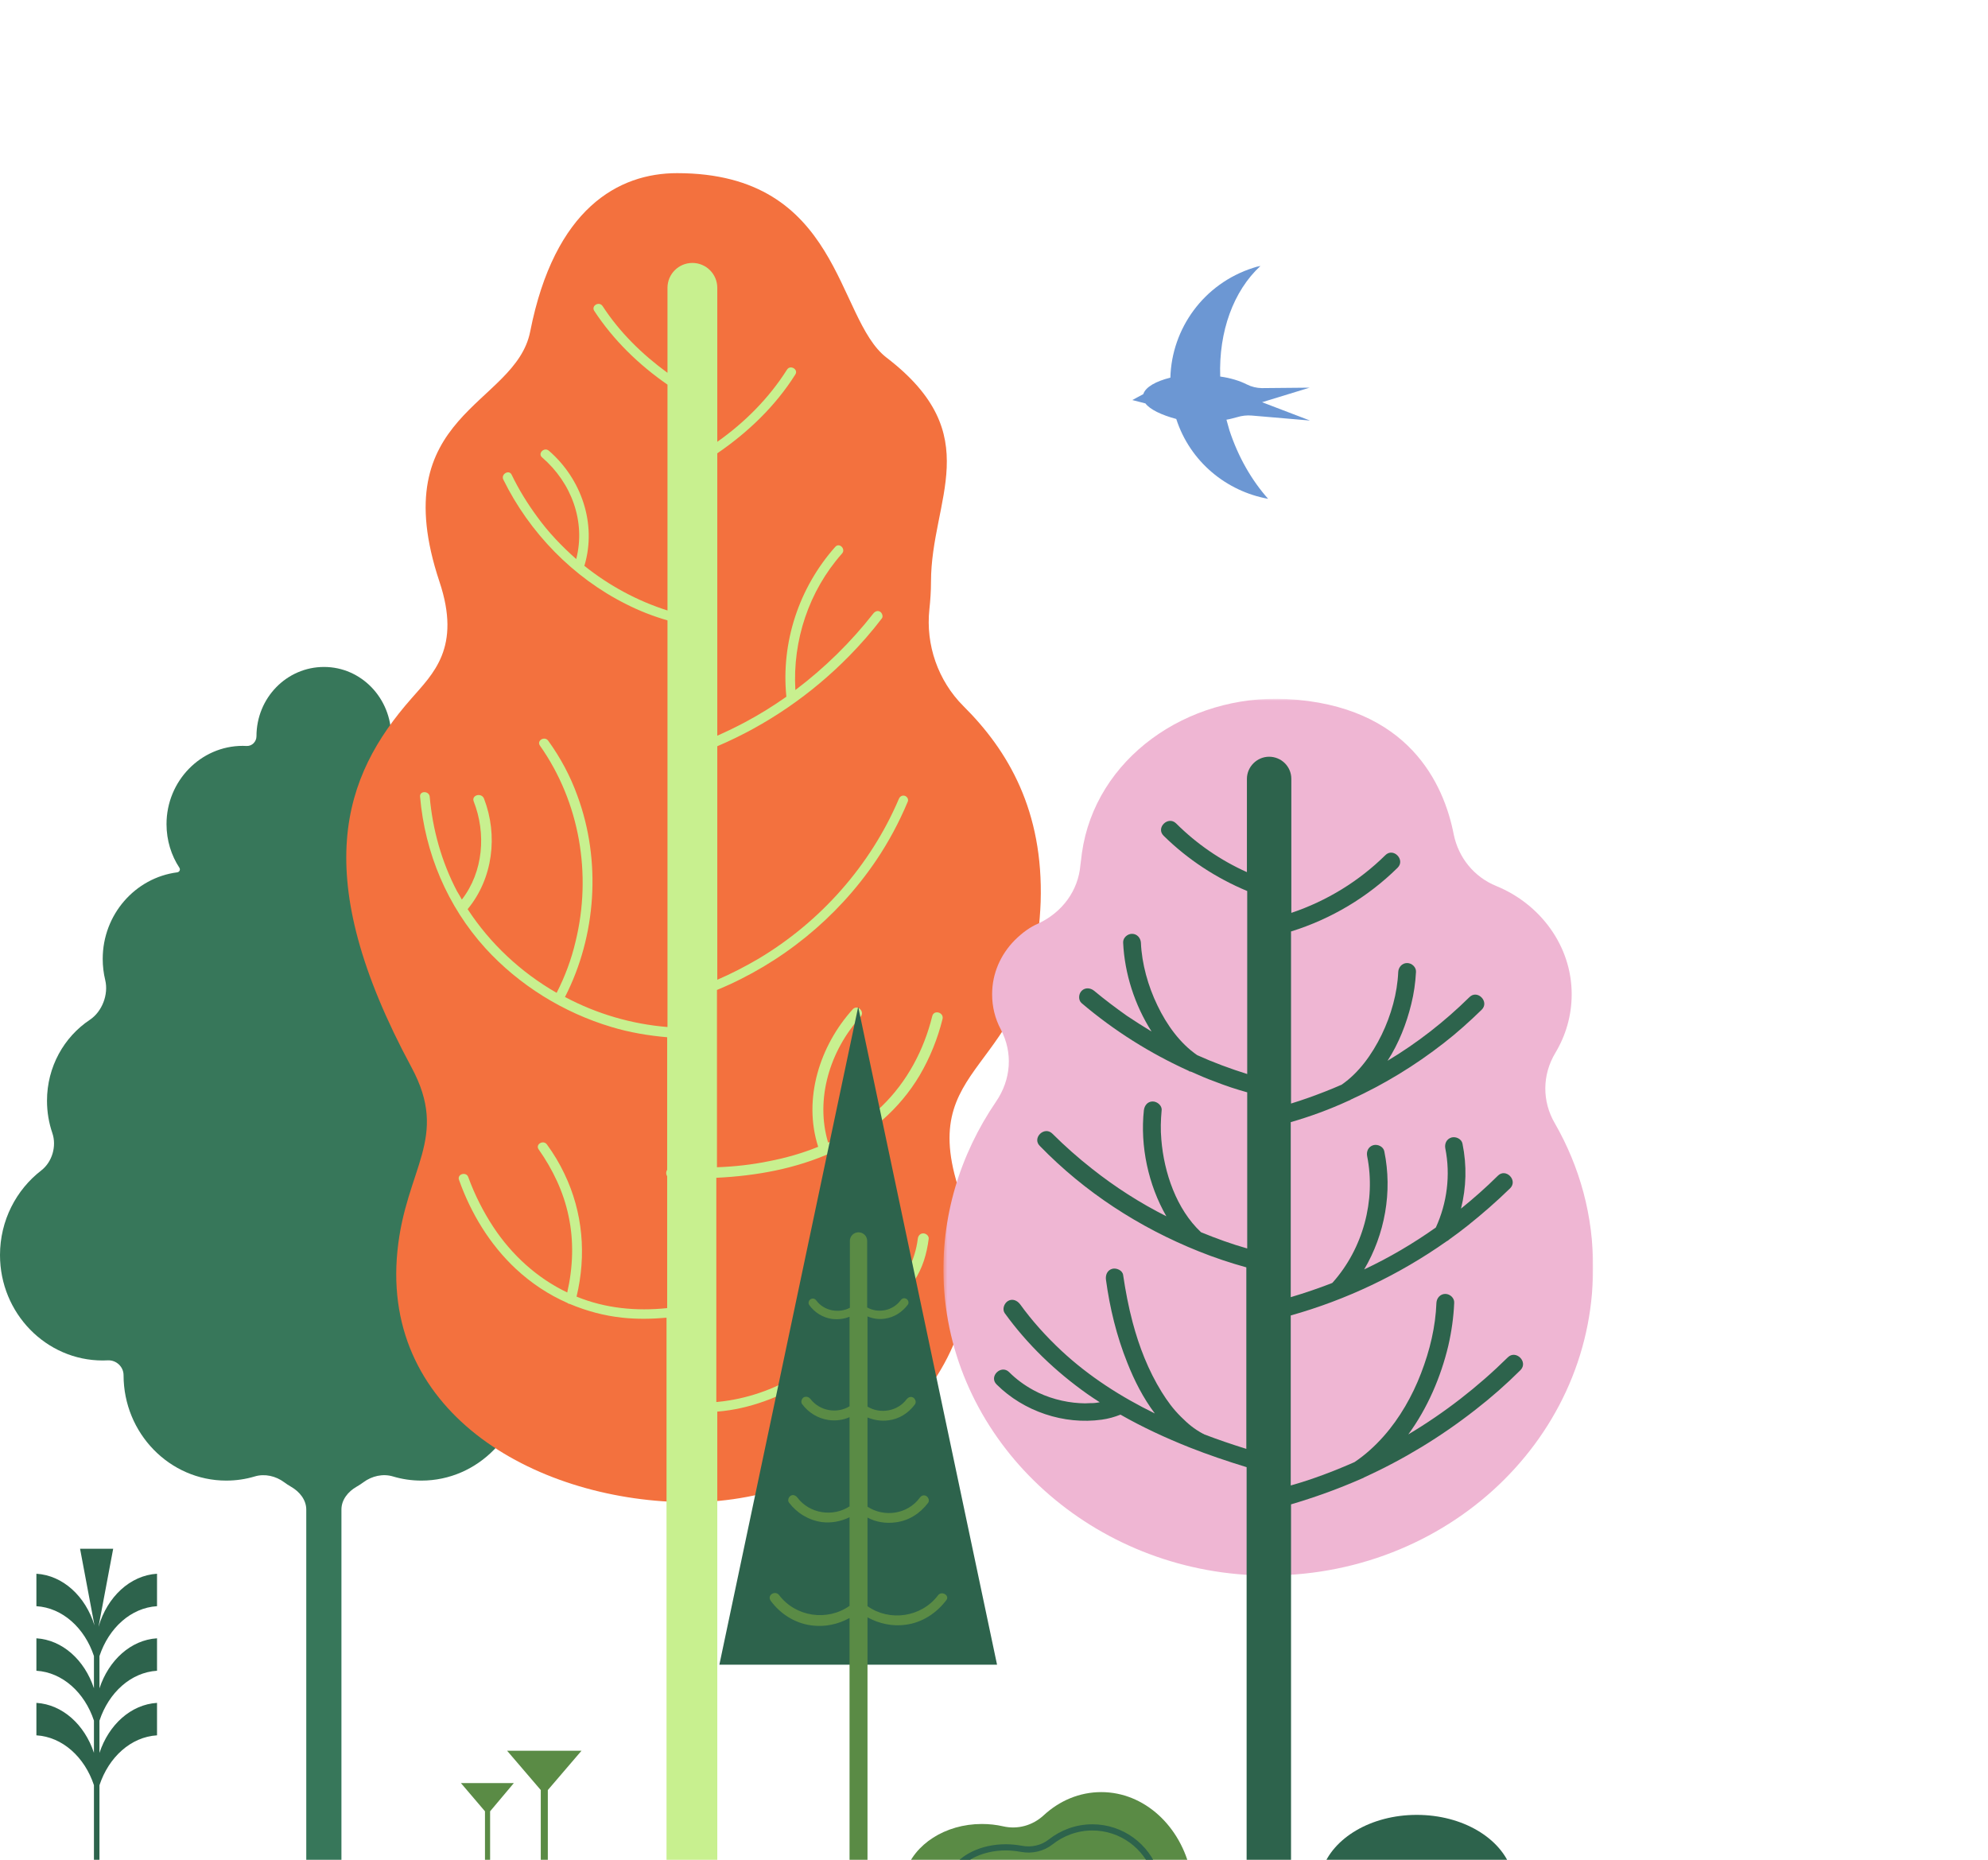 <svg xmlns="http://www.w3.org/2000/svg" width="620" height="580" viewBox="0 0 620 578" fill="none"><g clip-path="url(#clip0_629_19227)"><path d="M12.863 364.027C16.276 361.393 17.718 356.445 16.323 352.367C15.248 349.225 14.657 345.831 14.657 342.292C14.657 331.719 19.956 322.406 28.017 317.043C31.851 314.491 33.895 309.133 32.816 304.656C32.304 302.537 32.033 300.322 32.033 298.058C32.033 284.198 42.189 272.728 55.29 271.051C55.751 270.992 56.106 270.605 56.106 270.14C56.106 269.96 56.052 269.785 55.953 269.634C53.425 265.791 51.932 261.095 51.932 256.016C51.932 242.567 62.609 231.608 75.714 231.608C76.112 231.608 76.503 231.621 76.892 231.644C78.577 231.743 79.985 230.307 79.985 228.619C79.985 216.664 89.4 207 101.049 207C112.697 207 122.015 216.763 122.015 228.718C122.015 230.351 123.472 231.788 125.104 231.728C125.497 231.714 125.892 231.707 126.286 231.707C139.391 231.707 150.068 242.666 150.068 256.116C150.068 261.198 148.574 265.801 146.042 269.736C145.947 269.885 145.894 270.058 145.894 270.235C145.894 270.703 146.251 271.092 146.715 271.151C159.813 272.826 169.967 284.201 169.967 298.158C169.967 300.429 169.694 302.65 169.18 304.775C168.098 309.246 170.132 314.598 173.958 317.152C181.995 322.517 187.343 331.826 187.343 342.392C187.343 345.949 186.746 349.332 185.66 352.476C184.255 356.545 185.725 361.461 189.143 364.078C196.934 370.046 202 379.624 202 390.412C202 408.544 187.634 423.288 169.967 423.288C169.45 423.288 168.933 423.273 168.417 423.245C165.845 423.104 163.464 425.296 163.464 427.871C163.464 446.003 149.098 460.748 131.431 460.748C128.342 460.748 125.363 460.3 122.537 459.45C119.428 458.516 115.967 459.317 113.361 461.251C112.671 461.763 111.949 462.234 111.202 462.66C108.568 464.159 106.484 466.728 106.484 469.759V580H95.516V469.79C95.516 466.745 93.409 464.173 90.764 462.664C90.022 462.241 89.308 461.773 88.627 461.264C86.027 459.322 82.572 458.516 79.463 459.45C76.637 460.3 73.658 460.748 70.569 460.748C52.903 460.748 38.536 446.003 38.536 427.871C38.536 425.223 36.231 423.099 33.587 423.245C33.07 423.273 32.551 423.288 32.033 423.288C14.366 423.288 0 408.544 0 390.412C0 379.621 5.068 370.041 12.863 364.027Z" fill="#37775A"></path><g clip-path="url(#clip1_629_19227)"><path d="M306.206 567.839C308.5 567.839 310.734 568.083 312.847 568.571C317.376 569.607 322.025 568.327 325.467 565.156C330.418 560.582 336.637 557.898 343.46 557.898C356.925 557.898 368.276 568.571 371.355 582.902H329.935H315.564H282.355C285.073 574.242 294.733 567.839 306.206 567.839Z" fill="#5A8B45"></path><path d="M297.355 582.719C300.039 578.235 306.302 575.123 313.683 575.123C315.324 575.123 316.964 575.307 318.529 575.581C321.81 576.222 325.165 575.398 327.625 573.476C331.204 570.639 335.752 568.9 340.673 568.9C349.768 568.9 357.522 574.757 360.355 582.902" stroke="#2D634C" stroke-width="1.931" stroke-miterlimit="10"></path></g><path d="M300.45 219.2C292.55 211.3 288.65 200.1 289.85 189C290.15 186.2 290.35 183.4 290.35 180.5C290.35 154.6 308.05 134.7 276.45 110.5C260.65 98.3 262.35 53 211.15 53C192.95 53 172.95 63.9 165.35 102.4C160.75 125.7 119.55 127.8 137.05 180.4C143.95 201 135.05 209.1 128.25 216.9C107.05 241 95.95 271.8 128.35 331.9C140.25 354 126.55 363.2 123.95 389.1C118.75 440.6 168.55 467.5 215.35 467.5C262.45 467.5 314.85 430.6 300.05 372.8C283.95 328.6 322.55 335.2 324.55 280.3C325.45 251.9 314.45 233.1 300.45 219.2Z" fill="#F3713E"></path><path d="M286.832 334.335C280.519 344.995 270.799 353.263 259.576 358.344C248.353 363.425 236.027 365.716 223.401 366.314V436.247C224.303 436.148 225.104 436.048 226.006 435.949C242.34 433.757 260.177 423.795 265.689 407.557C258.674 405.863 253.964 399.487 252.06 392.713C251.459 390.621 254.666 389.725 255.267 391.817C256.269 395.503 258.173 398.89 261.079 401.48C265.689 405.465 271.901 405.465 276.812 402.177C282.423 398.491 285.429 391.717 286.231 385.341C286.331 384.445 286.933 383.648 287.935 383.648C288.836 383.648 289.738 384.445 289.638 385.341C289.037 390.023 287.734 394.506 285.129 398.392C281.622 403.871 275.609 408.254 268.895 407.955C267.492 412.438 265.087 416.522 262.081 420.208C255.968 427.58 247.451 432.761 238.532 435.949C233.823 437.642 228.812 438.838 223.702 439.236V440.033V466.134V580H207.869V466.333V439.834V409.948C203.359 410.346 198.75 410.446 194.14 409.948C188.429 409.35 182.917 407.855 177.706 405.664C177.506 405.664 177.205 405.564 177.005 405.365C171.093 402.775 165.681 399.188 160.871 394.706C152.755 387.134 146.842 377.372 143.135 366.911C142.533 365.118 145.439 364.321 146.041 366.114C148.045 371.594 150.65 376.774 153.857 381.655C159.569 390.322 167.485 397.595 176.905 402.077C178.708 394.207 179.009 386.039 177.305 378.169C175.702 370.597 172.395 363.724 167.986 357.447C166.884 355.853 169.489 354.359 170.592 355.953C172.696 358.842 174.5 361.831 176.003 365.019C181.815 377.073 182.917 390.422 179.811 403.373C188.829 407.059 198.449 407.955 208.069 406.959V365.816C207.668 365.218 207.668 364.421 208.069 363.823V322.481C202.257 321.982 196.345 320.986 190.733 319.293C175.702 314.81 161.873 306.242 151.352 294.686C139.527 281.636 132.513 264.999 131.01 247.466C130.809 245.573 133.815 245.573 134.016 247.466C134.918 257.727 137.723 267.789 142.533 276.954C143.034 277.751 143.536 278.647 144.037 279.544C150.75 270.877 151.652 258.923 147.744 248.96C146.943 246.968 150.149 246.071 150.951 248.064C155.36 259.52 153.757 272.969 145.84 282.533C152.855 293.292 162.475 302.258 173.598 308.633C176.203 303.553 178.207 298.173 179.51 292.594C184.621 271.674 180.813 249.16 168.387 231.527C167.285 229.933 169.89 228.439 170.992 230.033C174.8 235.312 177.907 241.09 180.111 247.267C187.527 267.39 186.024 290.801 176.203 309.928C186.124 315.208 197.046 318.396 208.169 319.293V192.476C203.66 191.18 199.351 189.487 195.243 187.395C178.708 179.126 165.08 165.08 156.963 148.543C156.162 146.849 158.767 145.355 159.569 147.049C161.773 151.631 164.479 156.014 167.485 160.099C170.992 164.98 175.201 169.364 179.71 173.348C182.717 161.593 178.207 149.539 169.088 141.669C167.585 140.474 169.69 138.282 171.193 139.577C181.314 148.344 186.124 162.29 182.316 175.241C182.316 175.341 182.216 175.341 182.216 175.44C189.932 181.617 198.75 186.399 208.169 189.387V118.955C199.251 112.779 191.335 105.108 185.322 95.943C184.32 94.349 186.825 92.855 187.927 94.449C193.238 102.618 200.253 109.492 208.169 115.27V88.766C208.169 84.477 211.646 81 215.935 81C220.225 81 223.702 84.477 223.702 88.766V136.788C232.319 130.711 239.835 123.14 245.447 114.273C246.449 112.679 249.054 114.174 248.052 115.768C241.839 125.63 233.321 133.799 223.702 140.374V228.439C226.608 227.144 229.514 225.749 232.319 224.255C236.829 221.864 241.138 219.174 245.246 216.285C243.543 199.349 249.154 182.314 260.478 169.563C261.78 168.068 263.885 170.26 262.582 171.655C252.261 183.31 247.15 198.752 248.052 214.193C257.171 207.319 265.388 199.25 272.402 190.284C272.903 189.686 273.705 189.288 274.507 189.786C275.108 190.184 275.509 191.28 275.008 191.878C271.901 195.962 268.494 199.847 264.887 203.533C253.163 215.488 239.134 225.151 223.702 231.726V304.549C228.111 302.656 232.319 300.464 236.428 298.073C255.868 286.517 271.501 268.885 280.319 248.163C280.619 247.466 281.221 246.968 282.123 247.167C282.824 247.367 283.425 248.164 283.125 248.96C280.419 255.436 277.112 261.612 273.204 267.39C261.079 285.322 243.643 299.468 223.601 307.737V363.026C229.113 362.827 234.524 362.229 239.835 361.133C245.046 360.137 250.257 358.643 255.167 356.65C250.357 341.707 255.668 325.071 265.989 313.714C267.492 312.22 269.797 314.511 268.394 316.105C258.874 326.565 254.165 341.707 258.273 355.355C264.386 352.466 270.098 348.78 275.008 343.999C282.924 336.328 288.135 326.465 290.74 315.906C291.241 313.814 294.448 314.71 293.947 316.802C292.444 322.879 290.039 328.856 286.832 334.335Z" fill="#C8F08F"></path><mask id="mask0_629_19227" style="mask-type:luminance" maskUnits="userSpaceOnUse" x="294" y="217" width="203" height="363"><path d="M497 217H294.352V580H497V217Z" fill="white"></path></mask><g mask="url(#mask0_629_19227)"><path d="M484.896 349.301C480.922 342.502 480.922 334.234 485.08 327.343C488.315 321.922 490.163 315.767 490.163 309.06C490.163 293.992 480.368 280.946 466.691 275.341C459.669 272.493 454.863 266.429 453.385 259.263C450.335 243.553 439.339 219.022 401.267 217C370.126 215.439 341.572 235.559 337.414 265.051C337.229 266.338 337.137 267.624 336.952 268.726C336.305 276.72 331.315 283.518 323.83 287.01C321.243 288.112 318.84 289.858 316.438 292.246C312.095 296.657 309.415 302.537 309.415 309.06C309.415 313.01 310.339 316.685 312.095 319.993C315.976 327.343 315.329 335.704 310.616 342.594C299.527 358.856 293.244 378.518 294.352 399.649C296.94 448.435 338.985 487.849 390.641 490.238C448.857 492.811 496.816 449.078 496.816 394.688C497.001 378.242 492.658 362.807 484.896 349.301Z" fill="#EFB6D3"></path></g><path d="M470.237 422.32C460.91 431.525 450.474 439.625 439.208 446.345C445.21 438.152 449.366 428.395 451.675 418.73C452.691 414.312 453.337 409.801 453.522 405.291C453.614 403.818 452.229 402.529 450.751 402.529C449.181 402.529 448.073 403.818 447.981 405.291C447.704 412.747 445.949 420.111 443.179 427.291C440.501 434.286 436.529 441.282 431.543 446.897C428.772 450.027 425.725 452.788 422.4 454.997C420.276 455.918 418.152 456.838 416.028 457.667C411.595 459.416 407.162 460.981 402.545 462.269V409.249C419.907 404.37 436.345 396.546 451.121 386.145C451.49 385.961 451.767 385.776 452.044 385.5C453.984 384.12 455.831 382.739 457.678 381.266C462.295 377.584 466.728 373.718 470.976 369.576C473.469 367.09 469.591 363.132 467.097 365.71C463.496 369.3 459.617 372.705 455.646 375.927C457.308 369.3 457.493 362.488 456.108 355.676C455.831 354.204 454.076 353.375 452.691 353.743C451.121 354.204 450.474 355.676 450.751 357.149C452.414 365.434 451.305 374.178 447.796 381.818C440.778 386.789 433.297 391.207 425.448 394.889C431.912 383.935 434.313 370.68 431.727 358.07C431.45 356.597 429.696 355.768 428.31 356.137C426.74 356.597 426.094 358.07 426.371 359.542C429.142 373.35 425.078 388.354 415.658 398.939C415.566 399.031 415.566 399.031 415.474 399.124C411.226 400.78 406.885 402.253 402.545 403.542V348.957C408.64 347.208 414.643 344.999 420.461 342.329C420.738 342.237 420.922 342.145 421.107 342.053C421.107 342.053 421.199 342.053 421.199 341.961C431.543 337.267 441.332 331.283 450.29 324.288C454.445 321.066 458.324 317.568 462.11 313.886C464.604 311.401 460.725 307.443 458.232 310.02C450.567 317.568 441.978 324.288 432.743 329.811C436.252 324.38 438.654 318.212 440.131 312.137C440.962 308.823 441.424 305.51 441.609 302.104C441.701 300.631 440.316 299.342 438.838 299.342C437.268 299.342 436.16 300.631 436.068 302.104C435.791 308.731 433.851 315.635 430.896 321.71C427.941 327.785 423.785 333.585 418.429 337.267C416.767 338.003 415.012 338.739 413.35 339.384C409.84 340.764 406.239 342.053 402.637 343.158V289.493C415.104 285.627 426.556 278.815 435.883 269.61C438.376 267.125 434.498 263.167 432.004 265.744C423.785 273.845 413.719 280.012 402.729 283.694V241.904C402.729 238.038 399.59 235 395.803 235C392.017 235 388.877 238.13 388.877 241.904V270.991C380.658 267.309 373.178 262.154 366.805 255.803C364.312 253.318 360.341 257.184 362.927 259.669C370.407 267.033 379.273 272.832 388.969 276.882V333.953C383.705 332.296 378.441 330.363 373.362 328.062C368.006 324.38 363.85 318.581 360.987 312.597C358.032 306.522 356.093 299.526 355.816 292.991C355.723 291.518 354.615 290.229 353.045 290.229C351.568 290.229 350.182 291.518 350.275 292.991C350.737 302.656 353.876 312.413 359.14 320.698C356.555 319.133 353.969 317.476 351.475 315.819C347.966 313.334 344.549 310.756 341.224 307.995C340.116 307.074 338.454 306.89 337.346 307.995C336.33 309.007 336.238 310.941 337.346 311.861C347.412 320.422 358.679 327.509 370.684 332.94C370.869 333.124 371.146 333.216 371.423 333.216C373.916 334.321 376.41 335.426 378.996 336.346C382.228 337.635 385.645 338.739 388.969 339.66V388.354C384.075 386.973 379.273 385.224 374.563 383.291C366.898 376.111 363.019 364.697 362.188 354.388C361.911 351.35 362.003 348.312 362.28 345.275C362.465 343.802 360.895 342.513 359.51 342.513C357.847 342.513 356.924 343.802 356.739 345.275C355.539 356.413 358.124 368.563 363.758 378.32C355.539 374.178 347.781 369.208 340.578 363.501C336.238 360.095 332.082 356.413 328.203 352.547C325.71 350.061 321.739 353.927 324.324 356.413C338.269 370.772 355.262 381.818 373.916 389.274C378.719 391.207 383.705 392.864 388.692 394.245V450.855C384.259 449.474 379.919 448.002 375.579 446.345C375.486 446.253 375.394 446.161 375.209 446.161C372.346 444.596 370.592 443.123 368.283 440.822C365.79 438.336 364.127 436.035 362.28 433.09C358.124 426.37 355.262 419.006 353.23 411.366C351.937 406.487 351.014 401.609 350.275 396.638C350.09 395.165 348.151 394.337 346.858 394.705C345.288 395.165 344.734 396.638 344.918 398.111C346.119 406.948 348.243 415.692 351.568 423.977C353.784 429.592 356.555 435.023 360.156 439.809C349.628 434.654 339.655 428.303 330.974 420.203C326.264 415.784 321.923 410.998 318.137 405.751C317.214 404.554 315.736 403.91 314.351 404.739C313.15 405.475 312.504 407.316 313.335 408.513C320.446 418.362 329.219 426.738 339.1 433.734C340.393 434.654 341.686 435.483 342.979 436.311C342.887 436.311 342.61 436.403 342.425 436.403C342.333 436.403 341.963 436.495 341.871 436.495C341.317 436.588 340.67 436.588 340.116 436.588C338.916 436.68 337.808 436.68 336.607 436.588C331.897 436.311 326.633 434.931 322.293 432.537C319.43 430.973 316.936 429.132 314.72 426.922C312.227 424.437 308.256 428.303 310.841 430.788C319.245 439.165 331.805 443.399 343.626 441.742C345.657 441.466 347.597 440.914 349.444 440.177C356.37 444.136 363.573 447.449 370.961 450.395C376.779 452.696 382.782 454.721 388.785 456.562V580H402.637V468.16C410.117 465.951 417.505 463.282 424.616 460.152C424.893 460.06 425.078 459.968 425.263 459.876C425.263 459.876 425.355 459.876 425.355 459.784C437.73 454.169 449.366 447.081 460.079 438.705C465.066 434.839 469.775 430.696 474.208 426.278C476.702 423.701 472.731 419.835 470.237 422.32Z" fill="#2D634C"></path><path d="M412.352 582.018C415.652 572.216 427.552 565 441.852 565C456.152 565 468.052 572.216 471.352 582.018H412.352Z" fill="#2D634C"></path><path d="M158.152 545H181.352L170.852 557.259V579.998H168.652V557.259L158.152 545Z" fill="#5A8B45"></path><path d="M143.75 555.086H160.25L152.85 563.885V580H151.25V563.885L143.75 555.086Z" fill="#5A8B45"></path><g clip-path="url(#clip2_629_19227)"><path d="M267.649 313L310.949 518.162H224.349L267.649 313Z" fill="#2D634C"></path><path d="M242.948 496.419C248.148 503.301 258.048 504.697 264.948 499.81V472.182C262.248 473.479 259.248 474.077 256.248 473.679C252.148 473.08 248.548 470.886 246.048 467.594C245.548 466.896 245.948 465.899 246.548 465.5C247.348 465.001 248.148 465.4 248.648 465.999C252.448 471.085 259.748 472.182 264.948 468.791V440.964C262.948 441.862 260.748 442.161 258.448 441.862C255.048 441.363 252.148 439.568 250.148 436.875C249.648 436.177 250.048 435.179 250.648 434.781C251.448 434.382 252.248 434.681 252.748 435.279C255.648 439.069 261.048 439.967 264.948 437.573V409.646C263.248 410.345 261.448 410.544 259.548 410.345C256.648 409.946 254.048 408.35 252.348 405.956C251.948 405.358 252.248 404.46 252.848 404.161C253.548 403.762 254.248 404.061 254.648 404.659C257.048 407.851 261.648 408.649 265.048 406.854V406.056V386.008C265.048 384.512 266.248 383.315 267.748 383.315C269.248 383.315 270.448 384.512 270.448 386.008V405.856V406.754C273.848 408.649 278.348 407.851 280.848 404.56C281.248 403.961 281.948 403.662 282.648 404.061C283.248 404.36 283.548 405.258 283.148 405.856C281.348 408.25 278.848 409.846 275.948 410.245C274.048 410.544 272.248 410.245 270.548 409.547V437.673C274.448 440.067 279.948 439.169 282.748 435.379C283.248 434.78 284.048 434.382 284.848 434.88C285.448 435.279 285.848 436.277 285.348 436.975C283.348 439.668 280.448 441.563 277.048 441.962C274.748 442.261 272.548 441.862 270.548 441.064V468.891C275.748 472.282 283.048 471.285 286.848 466.098C287.348 465.4 288.148 465.101 288.948 465.6C289.548 465.999 289.948 466.996 289.448 467.694C286.948 470.986 283.448 473.28 279.248 473.778C276.148 474.177 273.148 473.679 270.548 472.282V499.91C277.448 504.797 287.348 503.401 292.548 496.519C293.648 495.023 296.248 496.519 295.148 498.015C292.048 502.104 287.648 504.996 282.548 505.695C278.348 506.293 274.248 505.395 270.548 503.401V520.556V561.349V563.144V579.971H264.948V563.144V561.448V520.556V503.6C261.348 505.595 257.148 506.492 252.948 505.894C247.848 505.196 243.348 502.303 240.348 498.214C239.148 496.419 241.748 494.923 242.948 496.419Z" fill="#5A8B45"></path></g><path fill-rule="evenodd" clip-rule="evenodd" d="M29.462 505.896C26.668 496.846 19.658 490.313 11.352 489.797V499.917C19.483 500.409 26.401 506.707 29.297 515.46V525.515C26.399 516.734 19.499 510.439 11.352 509.933V520.053C19.483 520.545 26.401 526.843 29.297 535.596V545.653C26.399 536.872 19.499 530.577 11.352 530.07V540.191C19.483 540.682 26.401 546.981 29.297 555.733V580H31.019V555.754C33.91 546.991 40.833 540.683 48.971 540.191V530.07C40.817 530.577 33.913 536.882 31.019 545.674V535.617C33.91 526.853 40.833 520.545 48.971 520.053V509.933C40.817 510.439 33.913 516.744 31.019 525.536V515.481C33.91 506.717 40.833 500.409 48.971 499.917V489.797C40.552 490.32 33.464 497.025 30.749 506.267H30.736L35.299 482H24.969L29.462 505.896Z" fill="#2D634C"></path><path d="M357.218 124.809L353.132 123.76L356.562 121.914C357.249 119.717 360.457 117.898 365.007 116.776C365.414 101.507 375.376 87.454 390.87 82.521C391.604 82.254 392.304 82.082 393.099 81.943C384.651 89.738 380.069 102.437 380.547 116.43C383.889 116.892 386.745 117.816 388.901 118.913C390.338 119.644 391.911 119.999 393.491 120.038L408.425 119.898L393.605 124.437L408.553 130.151L390.403 128.598C388.856 128.465 387.301 128.648 385.867 129.087C384.817 129.346 383.733 129.699 382.494 129.89C382.847 130.974 383.072 132.118 383.425 133.203C386.163 141.526 390.35 148.778 395.49 154.566C382.515 152.223 371.164 143.024 366.842 129.664C362.191 128.411 358.658 126.711 357.218 124.809Z" fill="#6C97D3"></path></g><defs><clipPath id="clip0_629_19227"><rect width="620" height="580" fill="white" transform="matrix(-1 0 0 1 620 0)"></rect></clipPath><clipPath id="clip1_629_19227"><rect width="89" height="25.003" fill="white" transform="matrix(-1 0 0 1 371.352 557)"></rect></clipPath><clipPath id="clip2_629_19227"><rect width="86.6" height="267" fill="white" transform="matrix(-1 0 0 1 310.949 313)"></rect></clipPath></defs></svg>